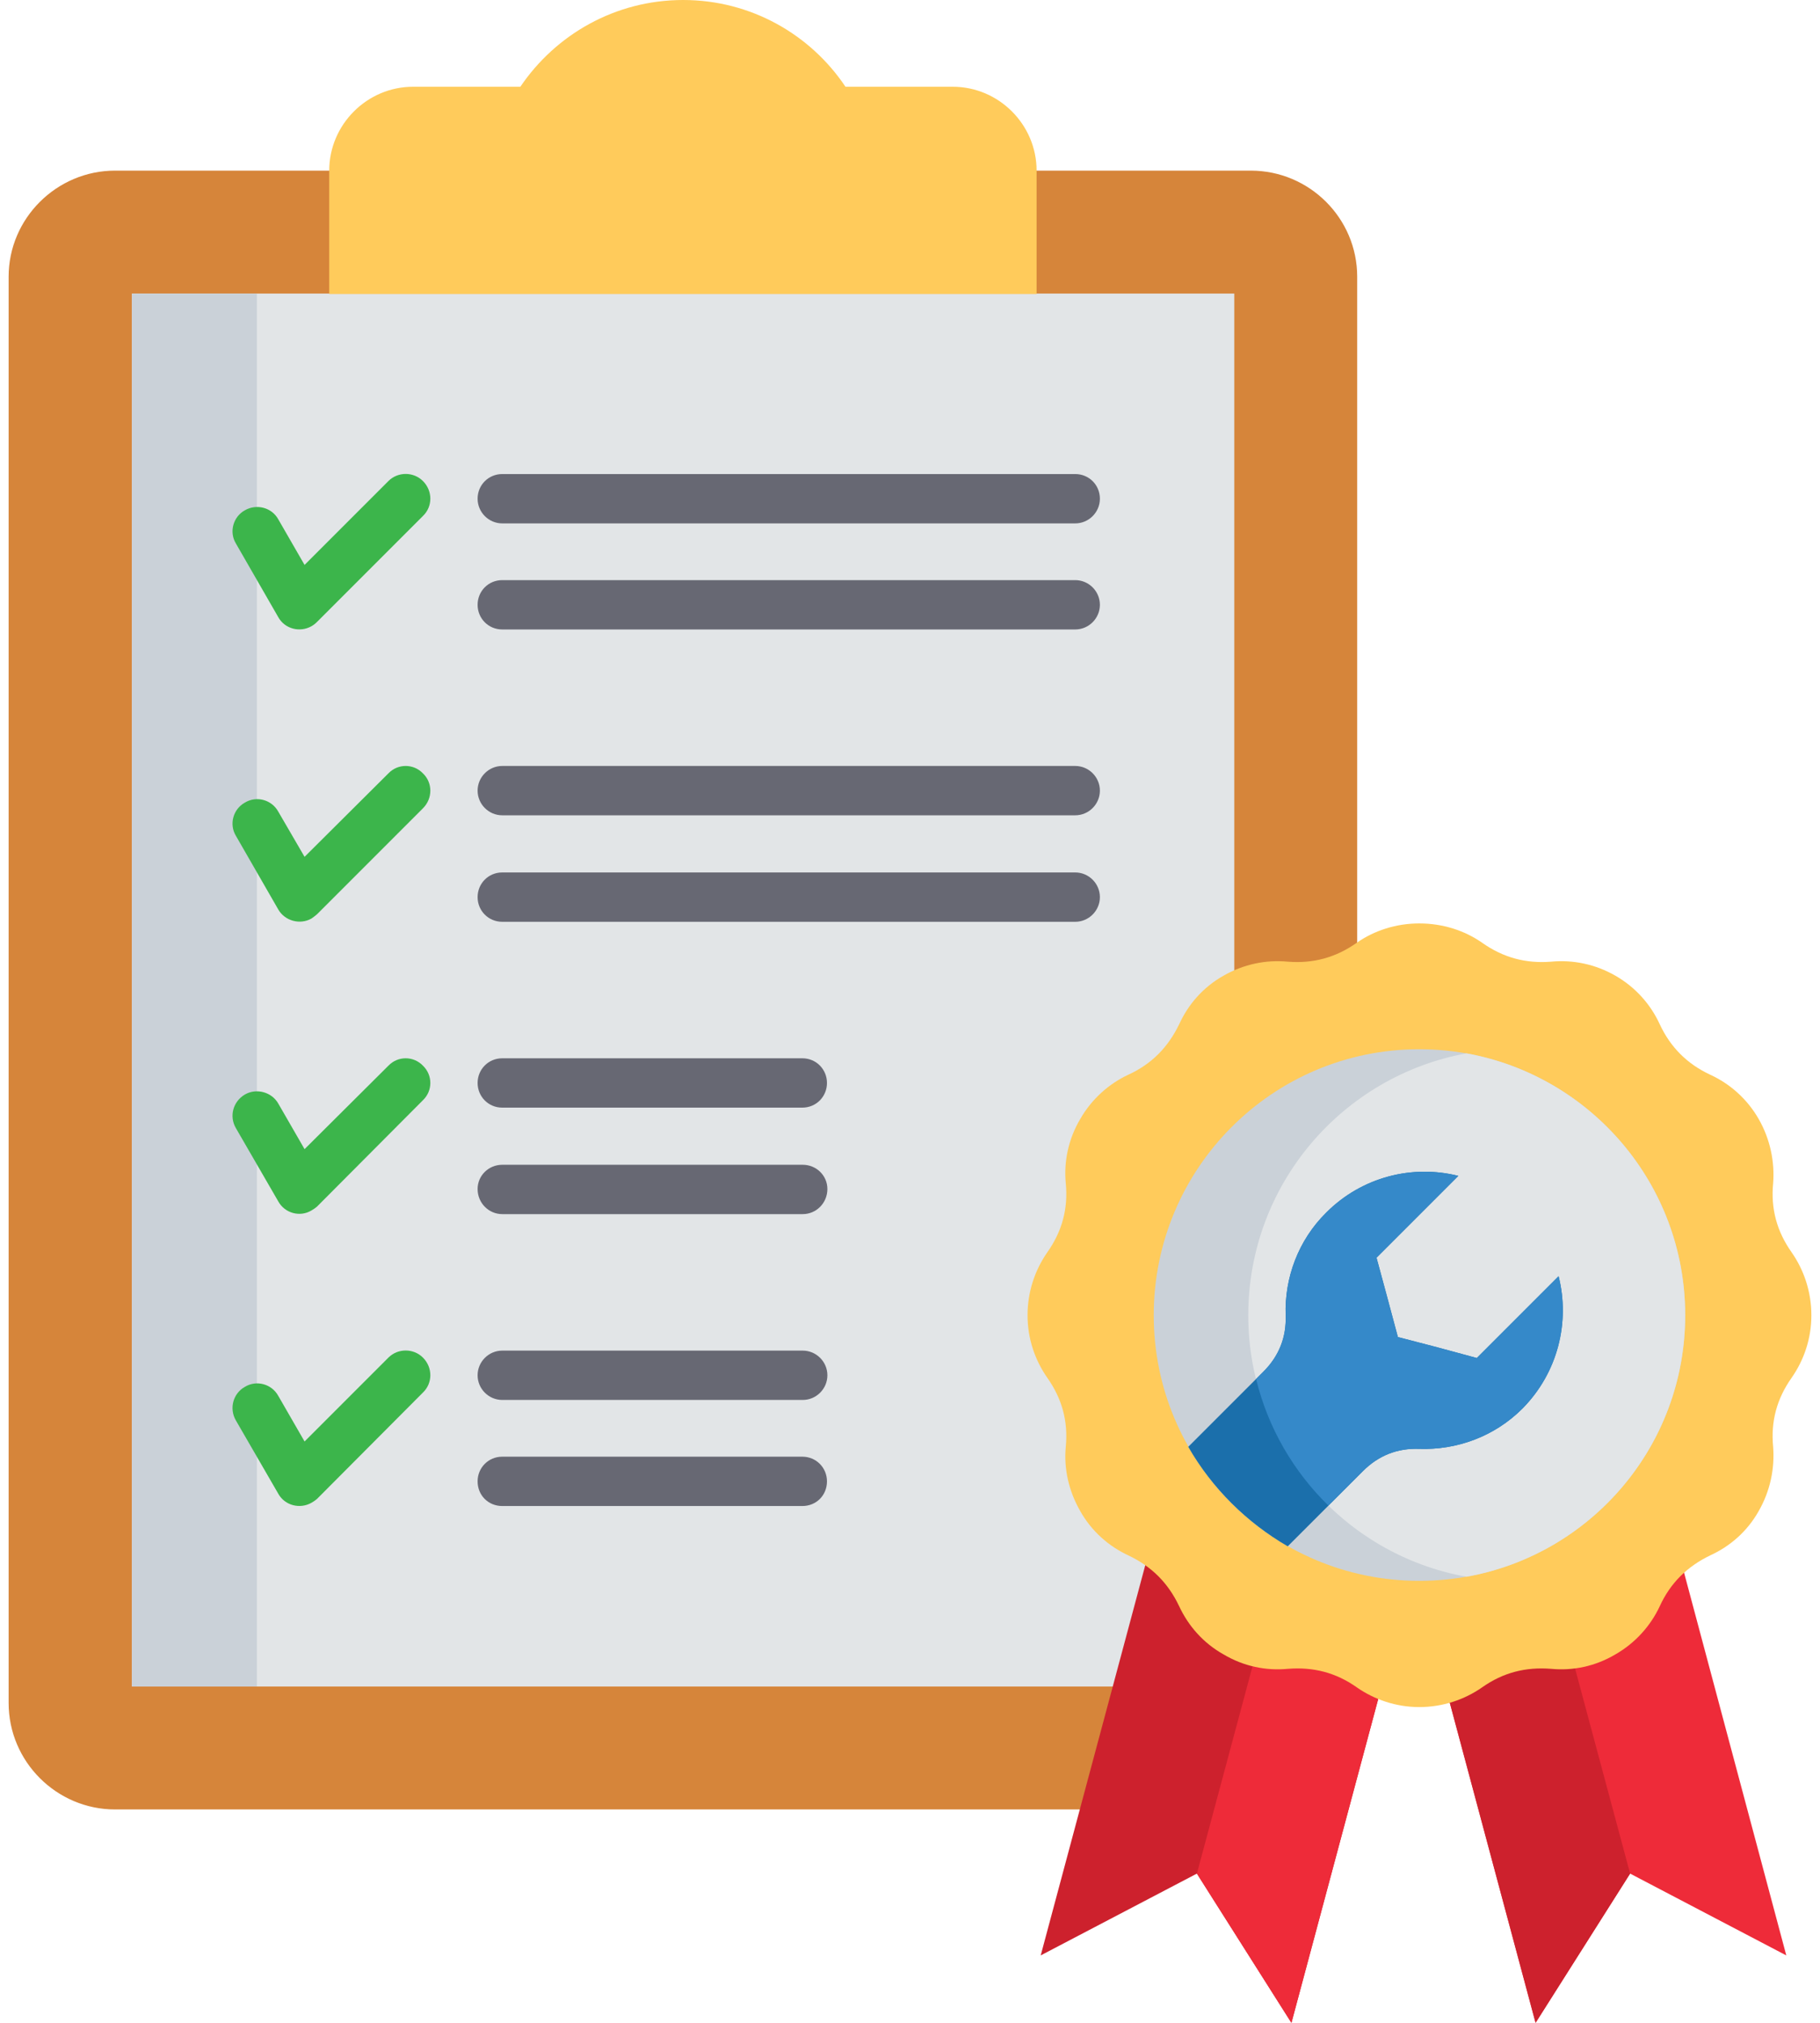 <svg version="1.2" xmlns="http://www.w3.org/2000/svg" viewBox="0 0 440 492" width="63" height="70">
	<title>Monitor and Maintain Compliance-svg</title>
	<style>
		.s0 { fill: #d6853a } 
		.s1 { fill: #e2e5e7 } 
		.s2 { fill: #ffcb5b } 
		.s3 { fill: #676873 } 
		.s4 { fill: #cd212d } 
		.s5 { fill: #ee2b39 } 
		.s6 { fill: #cad1d8 } 
		.s7 { fill: #1b6fab } 
		.s8 { fill: #3589c9 } 
		.s9 { fill: #3cb54b } 
	</style>
	<path fill-rule="evenodd" class="s0" d="m313.8 440.1h-287.2c-14.2 0-25.9-11.6-25.9-25.9v-346.9c0-14.2 11.7-25.8 25.9-25.8h276.3c14.3 0 25.9 11.6 25.9 25.8v357.8c0 8.3-6.7 15-15 15z"/>
	<path class="s1" d="m30.7 71.4h268.2v338.8h-268.2z"/>
	<path fill-rule="evenodd" class="s2" d="m250.8 71.5h-172.1v-30c0-11.2 9.2-20.4 20.4-20.4h26.1c8.6-12.7 23.1-21.1 39.6-21.1 16.5 0 31 8.4 39.5 21.1h26.1c11.2 0 20.4 9.2 20.4 20.4z"/>
	<path class="s3" d="m120.8 269.4c-3.4 0-6-2.7-6-6 0-3.3 2.6-6 6-6h73c3.4 0 6 2.7 6 6 0 3.3-2.6 6-6 6zm0 25.9c-3.3 0-6-2.7-6-6.1 0-3.3 2.7-5.9 6-5.9h73.1c3.3 0 6 2.6 6 5.9 0 3.4-2.7 6.1-6 6.1z"/>
	<path class="s3" d="m120.8 366.3c-3.4 0-6-2.6-6-6 0-3.3 2.6-6 6-6h73c3.4 0 6 2.7 6 6 0 3.4-2.6 6-6 6zm0-25.8c-3.3 0-6-2.7-6-6 0-3.3 2.7-6 6-6h73.1c3.3 0 6 2.7 6 6 0 3.3-2.7 6-6 6z"/>
	<g>
		<path fill-rule="evenodd" class="s4" d="m342.5 381.2l-61-16.4-29.7 110.8 38-19.9 23 36.3z"/>
		<path fill-rule="evenodd" class="s5" d="m342.5 381.2l-30.5-8.2-22.2 82.7 23 36.3z"/>
		<path fill-rule="evenodd" class="s5" d="m342.5 381.2l61.1-16.4 29.6 110.8-38-19.9-23 36.3z"/>
		<path fill-rule="evenodd" class="s4" d="m342.5 381.2l30.5-8.2 22.2 82.7-23 36.3z"/>
		<path fill-rule="evenodd" class="s2" d="m328.7 229.3c4.3-3 9.6-4.7 15.2-4.7 5.7 0 11 1.7 15.3 4.7 5.1 3.6 10.6 5.1 16.8 4.6 5.3-0.5 10.7 0.6 15.6 3.4 4.9 2.8 8.6 7 10.8 11.8 2.6 5.6 6.7 9.7 12.3 12.3 4.8 2.2 9 5.9 11.8 10.8 2.8 4.9 3.9 10.4 3.5 15.6-0.6 6.2 0.9 11.7 4.5 16.8 3 4.3 4.8 9.6 4.8 15.3 0 5.7-1.8 10.9-4.8 15.2-3.6 5.1-5.1 10.6-4.5 16.8 0.4 5.3-0.7 10.7-3.5 15.6-2.8 5-7 8.6-11.8 10.8-5.6 2.7-9.7 6.7-12.3 12.4-2.2 4.7-5.9 8.9-10.8 11.7-4.9 2.9-10.3 4-15.6 3.5-6.2-0.5-11.7 0.9-16.8 4.5-4.3 3-9.6 4.8-15.3 4.8-5.6 0-10.9-1.8-15.2-4.8-5.1-3.6-10.6-5-16.8-4.5-5.3 0.5-10.7-0.6-15.6-3.5-5-2.8-8.6-7-10.8-11.7-2.7-5.7-6.7-9.7-12.4-12.4-4.7-2.2-8.9-5.8-11.7-10.8-2.8-4.9-4-10.3-3.5-15.6 0.6-6.2-0.9-11.7-4.5-16.8-3-4.3-4.8-9.5-4.8-15.2 0-5.7 1.8-11 4.8-15.3 3.6-5.1 5.1-10.6 4.5-16.8-0.5-5.2 0.6-10.7 3.5-15.6 2.8-4.9 7-8.6 11.7-10.8 5.7-2.6 9.7-6.7 12.4-12.3 2.2-4.8 5.8-9 10.8-11.8 4.9-2.8 10.3-3.9 15.6-3.4 6.2 0.5 11.7-1 16.8-4.6z"/>
		<path fill-rule="evenodd" class="s6" d="m408.6 319.9c0 35.7-29 64.6-64.7 64.6-35.7 0-64.6-28.9-64.6-64.6 0-35.7 28.9-64.7 64.6-64.7 35.7 0 64.7 29 64.7 64.7z"/>
		<path fill-rule="evenodd" class="s1" d="m408.6 319.9c0 31.8-22.9 58.2-53.2 63.6-30.2-5.4-53.1-31.8-53.1-63.6 0-31.8 22.9-58.2 53.1-63.7 30.3 5.5 53.2 31.9 53.2 63.7z"/>
		<path fill-rule="evenodd" class="s7" d="m311.9 376.1l18.3-18.3c3.8-3.8 8.4-5.6 13.7-5.4 9 0.3 18.2-2.9 25.1-9.8 8.7-8.8 11.6-21.1 8.8-32.2l-19.9 19.9-9.6-2.6-9.6-2.5-2.6-9.7-2.6-9.6 19.9-19.9c-11.1-2.8-23.4 0.2-32.1 8.9-6.9 6.8-10.2 16-9.9 25 0.2 5.3-1.6 9.9-5.4 13.7l-18.3 18.3c5.8 10.1 14.2 18.4 24.2 24.2z"/>
		<path fill-rule="evenodd" class="s8" d="m321.8 366.2l8.4-8.4c3.8-3.8 8.4-5.6 13.7-5.4 9 0.3 18.2-2.9 25.1-9.8 8.7-8.8 11.6-21.1 8.8-32.2l-19.9 19.9-9.6-2.6-9.6-2.5-2.6-9.7-2.6-9.6 19.9-19.9c-11.1-2.8-23.4 0.2-32.1 8.9-6.9 6.8-10.2 16-9.9 25 0.2 5.3-1.6 9.9-5.4 13.7l-1.8 1.8c2.9 11.9 9.1 22.5 17.6 30.8z"/>
	</g>
	<path class="s3" d="m120.8 224.2c-3.4 0-6-2.7-6-6 0-3.3 2.6-6 6-6h139.4c3.3 0 6 2.7 6 6 0 3.3-2.7 6-6 6zm0-25.9c-3.3 0-6-2.7-6-6 0-3.3 2.7-6 6-6h139.4c3.3 0 6 2.7 6 6 0 3.3-2.7 6-6 6z"/>
	<path class="s3" d="m120.8 153.1c-3.4 0-6-2.7-6-6 0-3.3 2.6-6 6-6h139.4c3.3 0 6 2.7 6 6 0 3.3-2.7 6-6 6zm0-25.8c-3.3 0-6-2.7-6-6 0-3.4 2.7-6 6-6h139.4c3.3 0 6 2.6 6 6 0 3.3-2.7 6-6 6z"/>
	<path class="s6" d="m30.7 71.4h30.4v338.8h-30.4z"/>
	<path class="s9" d="m56 132.2c-1.7-2.8-0.7-6.5 2.2-8.1 2.8-1.6 6.5-0.7 8.1 2.2l6.4 11.1 20.4-20.4c2.3-2.3 6.1-2.3 8.4 0 2.4 2.4 2.4 6.2 0 8.5l-25.8 25.8q-0.6 0.6-1.3 1c-2.8 1.6-6.5 0.7-8.1-2.2 0 0-10.3-17.9-10.3-17.9z"/>
	<path class="s9" d="m56 203.3c-1.7-2.8-0.7-6.5 2.2-8.1 2.8-1.7 6.5-0.7 8.1 2.2l6.4 11 20.4-20.3c2.3-2.4 6.1-2.4 8.4 0 2.4 2.3 2.4 6.1 0 8.5l-25.8 25.8q-0.6 0.5-1.3 1c-2.8 1.6-6.5 0.6-8.1-2.2 0 0-10.3-17.9-10.3-17.9z"/>
	<path class="s9" d="m56 274.4c-1.7-2.9-0.7-6.5 2.2-8.2 2.8-1.6 6.5-0.6 8.1 2.2l6.4 11.1 20.4-20.3c2.3-2.4 6.1-2.4 8.4 0 2.4 2.3 2.4 6.1 0 8.4l-25.8 25.9q-0.6 0.5-1.3 0.9c-2.8 1.7-6.5 0.7-8.1-2.2 0 0-10.3-17.8-10.3-17.8z"/>
	<path class="s9" d="m56 345.5c-1.7-2.9-0.7-6.6 2.2-8.2 2.8-1.7 6.5-0.7 8.1 2.2l6.4 11.1 20.4-20.4c2.3-2.3 6.1-2.3 8.4 0 2.4 2.4 2.4 6.2 0 8.5l-25.8 25.9q-0.6 0.5-1.3 0.9c-2.8 1.6-6.5 0.7-8.1-2.2 0 0-10.3-17.8-10.3-17.8z"/>
</svg>